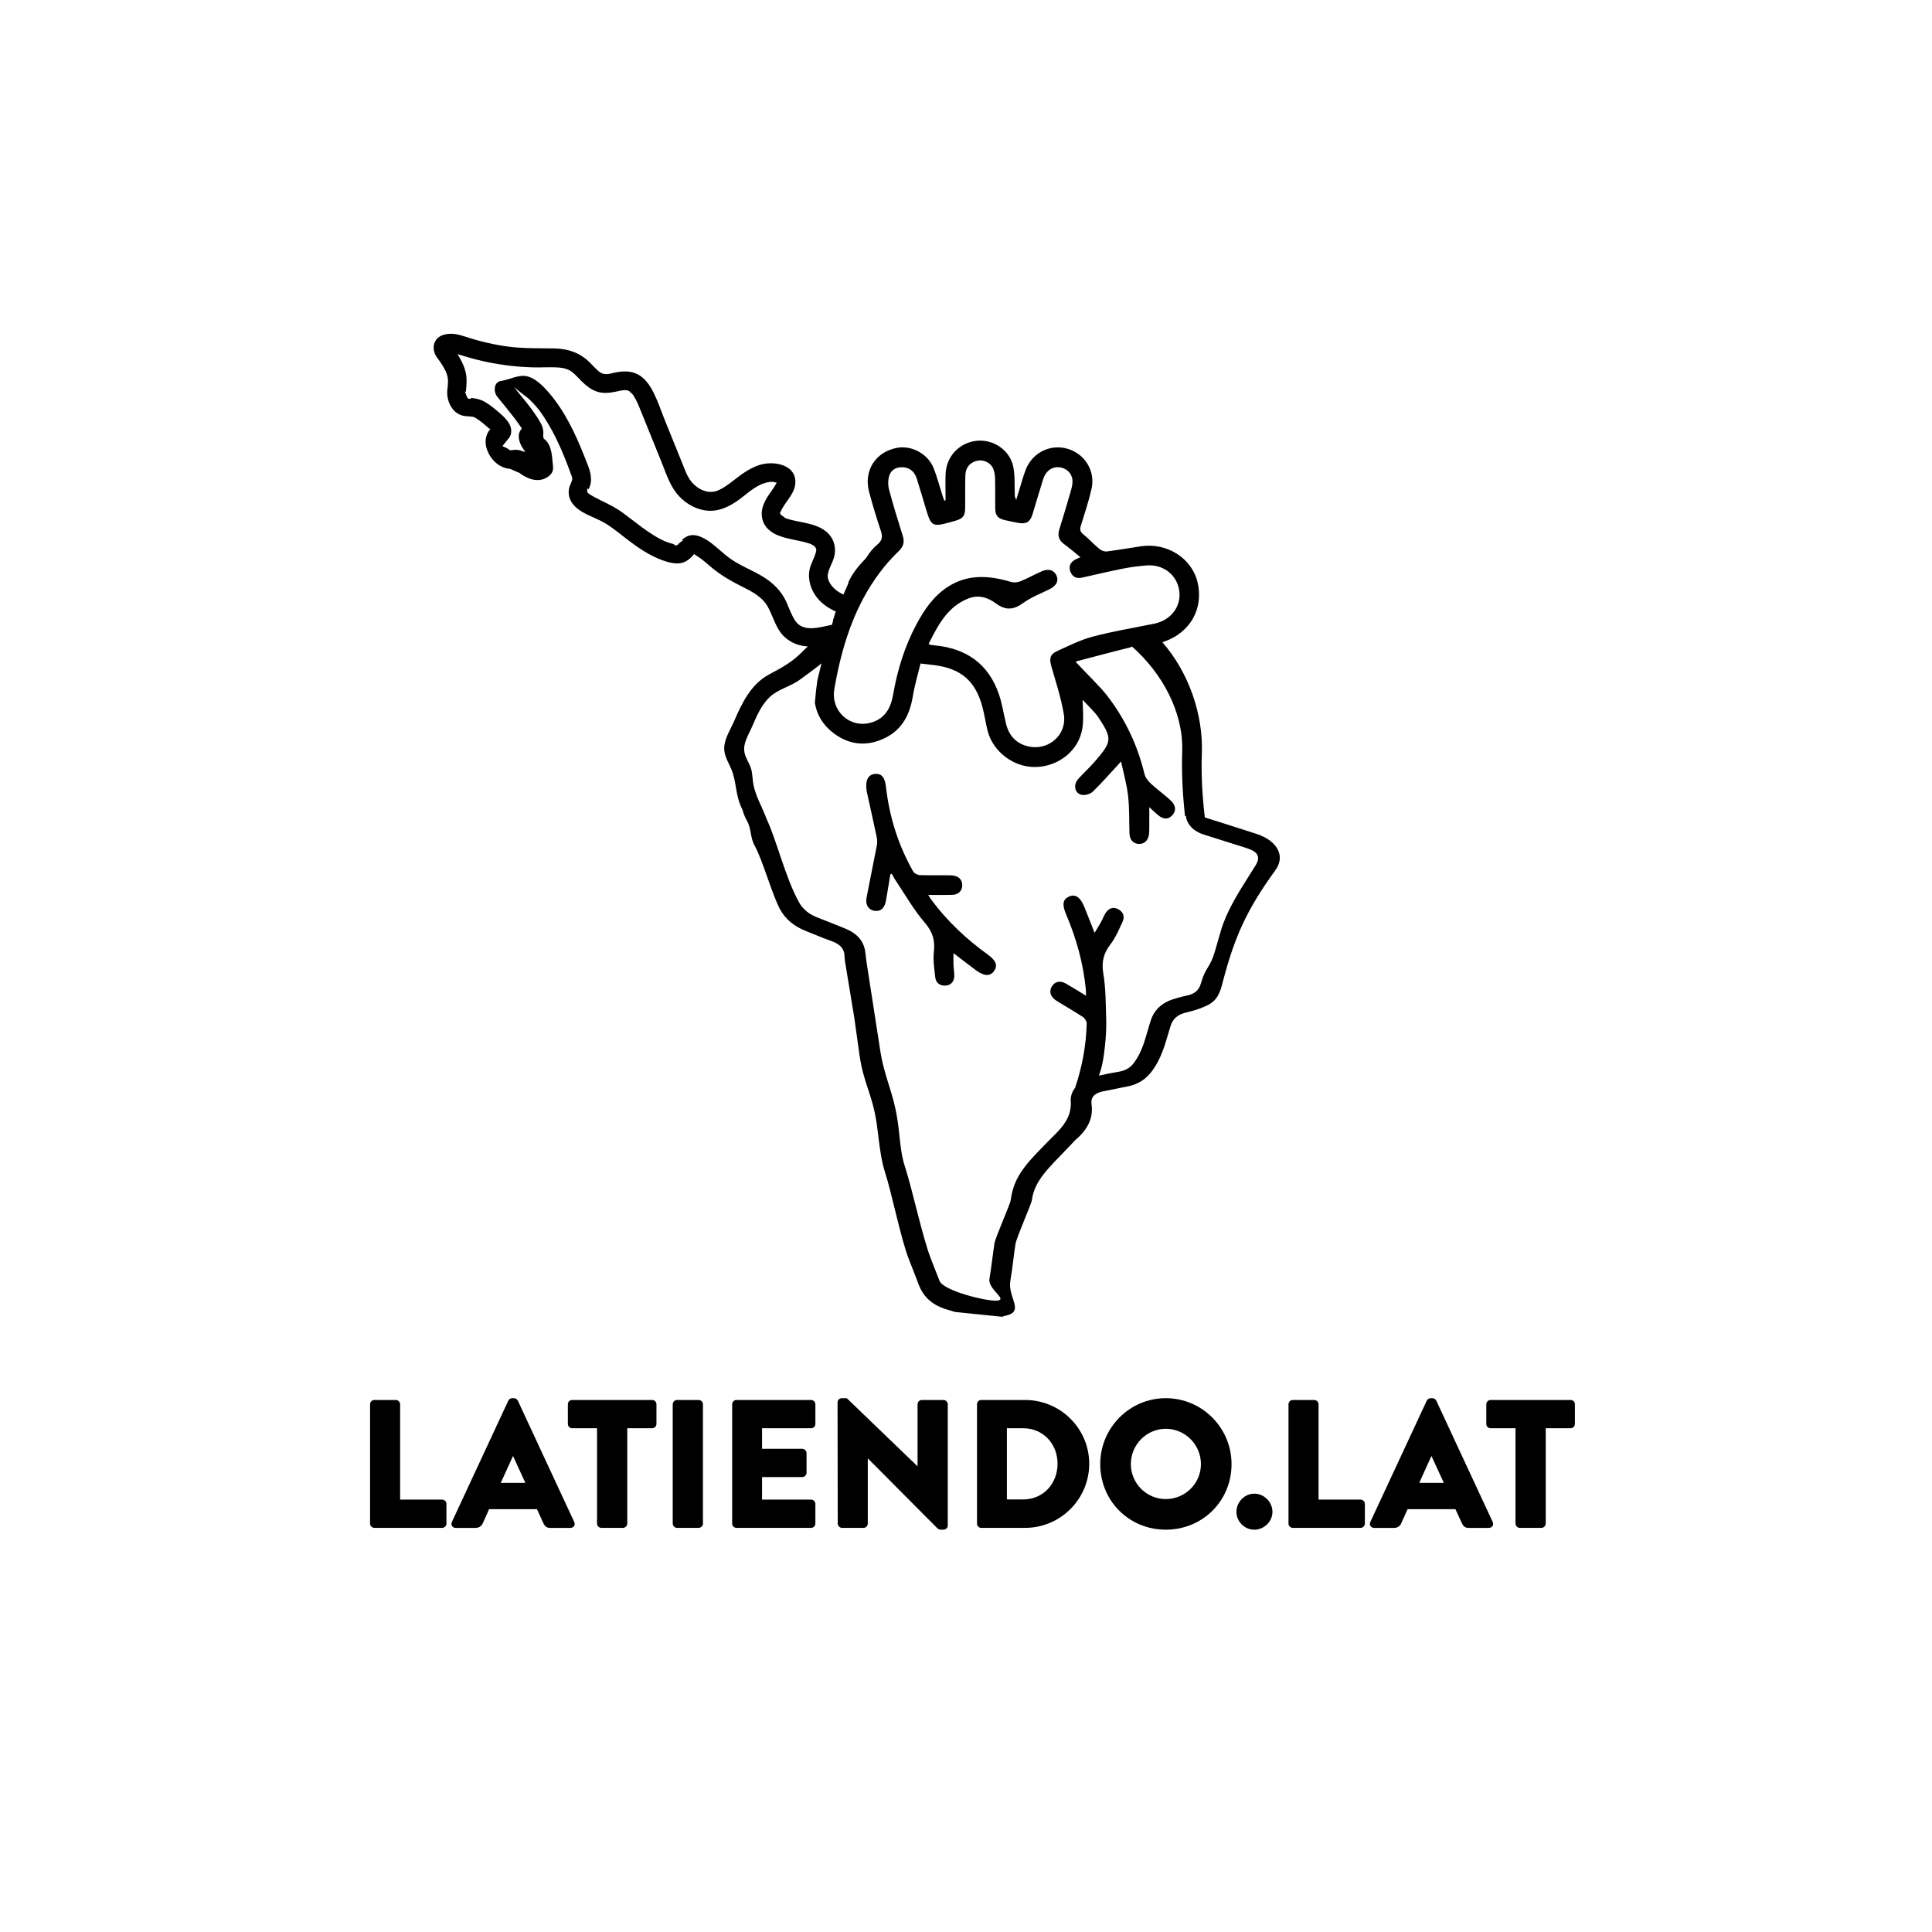 <svg xmlns="http://www.w3.org/2000/svg" xmlns:xlink="http://www.w3.org/1999/xlink" id="Capa_1" x="0px" y="0px" viewBox="0 0 1080 1080" style="enable-background:new 0 0 1080 1080;" xml:space="preserve"><style type="text/css">	.st0{fill:#030303;}	.st1{fill:#5D94D1;}	.st2{opacity:0.4;}	.st3{fill:#DA4F5A;}	.st4{fill:#AE2436;}	.st5{fill:#FFC8C7;}	.st6{fill:#BC3949;}	.st7{fill:#FFFFFF;}</style><g>	<g>		<path d="M247.14,838.29h-23.47v-53.28c0-1.29-1.13-2.41-2.41-2.41h-11.98c-1.33,0-2.41,1.08-2.41,2.41v66.67   c0,1.33,1.08,2.41,2.41,2.41h37.87c1.33,0,2.41-1.08,2.41-2.41v-10.98C249.55,839.37,248.47,838.29,247.14,838.29z"></path>		<path d="M289.48,782.99l-0.01-0.01c-0.41-0.82-1.29-1.38-2.16-1.38h-1.01c-0.86,0-1.75,0.57-2.17,1.4l-31.52,67.78   c-0.36,0.79-0.33,1.62,0.09,2.28c0.43,0.67,1.18,1.05,2.07,1.05h11.08c1.88,0,3.37-0.99,4.08-2.71l3.49-7.76h26.75l3.5,7.67   c0.99,2.1,2,2.8,3.98,2.8h11.18c0.89,0,1.64-0.38,2.07-1.05c0.42-0.66,0.46-1.49,0.09-2.28L289.48,782.99z M293.69,828.93h-13.75   l6.83-15.03L293.69,828.93z"></path>		<path d="M364.56,782.6h-44.71c-1.33,0-2.41,1.08-2.41,2.41v10.98c0,1.33,1.08,2.41,2.41,2.41h13.9v53.28   c0,1.29,1.13,2.41,2.41,2.41h12.08c1.29,0,2.41-1.13,2.41-2.41V798.4h13.9c1.33,0,2.41-1.08,2.41-2.41v-10.98   C366.98,783.68,365.89,782.6,364.56,782.6z"></path>		<path d="M390.55,782.6h-12.08c-1.29,0-2.41,1.13-2.41,2.41v66.67c0,1.29,1.13,2.41,2.41,2.41h12.08c1.29,0,2.41-1.13,2.41-2.41   v-66.67C392.96,783.73,391.83,782.6,390.55,782.6z"></path>		<path d="M453.39,782.6H411.7c-1.33,0-2.41,1.08-2.41,2.41v66.67c0,1.33,1.08,2.41,2.41,2.41h41.69c1.33,0,2.41-1.08,2.41-2.41   v-10.98c0-1.33-1.08-2.41-2.41-2.41h-27.4v-12.6h22.46c1.33,0,2.41-1.08,2.41-2.41v-10.98c0-1.29-1.13-2.41-2.41-2.41h-22.46   V798.4h27.4c1.33,0,2.41-1.08,2.41-2.41v-10.98C455.8,783.68,454.72,782.6,453.39,782.6z"></path>		<path d="M527.41,782.6h-12.08c-1.33,0-2.41,1.08-2.41,2.41v34.67l-39.44-37.95l-0.15-0.14h-2.72c-1.31,0-2.41,1.06-2.41,2.31   l0.1,67.78c0,1.29,1.13,2.41,2.41,2.41h11.98c1.33,0,2.41-1.08,2.41-2.41v-36.46l39.03,39.23c0.31,0.31,1.25,0.65,1.66,0.65h1.61   c1.31,0,2.41-1.06,2.41-2.31v-67.78C529.82,783.73,528.7,782.6,527.41,782.6z"></path>		<path d="M573.03,782.6h-24.57c-1.25,0-2.31,1.11-2.31,2.41v66.67c0,1.31,1.06,2.41,2.31,2.41h24.57   c19.77,0,35.85-16.08,35.85-35.85C608.88,798.59,592.8,782.6,573.03,782.6z M591.17,818.25c0,11.37-8.23,19.94-19.14,19.94h-9.17   V798.4h9.17C582.94,798.4,591.17,806.93,591.17,818.25z"></path>		<path d="M651.69,781.59c-20.21,0-36.65,16.53-36.65,36.86c0,20.55,16.1,36.65,36.65,36.65c20.61,0,36.75-16.1,36.75-36.65   C688.44,798.13,671.95,781.59,651.69,781.59z M651.69,798.71c10.83,0,19.64,8.86,19.64,19.74c0,10.78-8.81,19.54-19.64,19.54   c-10.78,0-19.54-8.77-19.54-19.54C632.15,807.56,640.91,798.71,651.69,798.71z"></path>		<path d="M701.14,834.97c-5.4,0-9.97,4.66-9.97,10.17c0,5.4,4.56,9.97,9.97,9.97c5.51,0,10.17-4.56,10.17-9.97   C711.3,839.62,706.65,834.97,701.14,834.97z"></path>		<path d="M760.55,838.29h-23.47v-53.28c0-1.29-1.13-2.41-2.41-2.41h-11.98c-1.33,0-2.41,1.08-2.41,2.41v66.67   c0,1.33,1.08,2.41,2.41,2.41h37.87c1.33,0,2.41-1.08,2.41-2.41v-10.98C762.97,839.37,761.89,838.29,760.55,838.29z"></path>		<path d="M802.9,782.99l-0.01-0.01c-0.41-0.82-1.29-1.38-2.16-1.38h-1.01c-0.86,0-1.75,0.57-2.17,1.4l-31.52,67.78   c-0.36,0.79-0.33,1.62,0.1,2.28c0.43,0.67,1.18,1.05,2.07,1.05h11.08c1.88,0,3.37-0.99,4.08-2.71l3.49-7.76h26.75l3.5,7.67   c0.99,2.1,2,2.8,3.98,2.8h11.18c0.89,0,1.64-0.38,2.07-1.05c0.42-0.66,0.46-1.49,0.09-2.28L802.9,782.99z M807.11,828.93h-13.75   l6.83-15.03L807.11,828.93z"></path>		<path d="M877.98,782.6h-44.71c-1.33,0-2.41,1.08-2.41,2.41v10.98c0,1.33,1.08,2.41,2.41,2.41h13.9v53.28   c0,1.29,1.13,2.41,2.41,2.41h12.08c1.29,0,2.41-1.13,2.41-2.41V798.4h13.9c1.33,0,2.41-1.08,2.41-2.41v-10.98   C880.39,783.68,879.31,782.6,877.98,782.6z"></path>	</g>	<g>		<path d="M552.07,533.52c-11.9-8.56-22.44-18.5-31.24-30.25c-0.61-0.81-1.1-1.71-1.94-3.01c4.92,0,9.19,0.1,13.45-0.03   c3.5-0.11,5.62-2.35,5.57-5.5c-0.06-3.31-2.37-5.35-6.52-5.42c-5.75-0.1-11.5,0.09-17.25-0.12c-1.27-0.05-3.05-0.96-3.65-2.02   c-8.31-14.63-13.3-30.38-15.19-47.09c-0.61-5.42-2.38-7.72-6.04-7.46c-3.79,0.27-5.52,3.3-4.92,8.65   c0.05,0.49,0.12,0.97,0.23,1.45c1.86,8.45,3.77,16.9,5.55,25.37c0.31,1.47,0.32,3.1,0.03,4.58c-1.86,9.71-3.89,19.38-5.74,29.09   c-0.75,3.95,0.97,6.72,4.2,7.36c3.43,0.68,5.9-1.36,6.64-5.57c0.86-4.92,1.64-9.85,2.45-14.77c0.27-0.11,0.54-0.21,0.81-0.32   c0.63,1.12,1.19,2.3,1.91,3.36c5.45,8.1,10.3,16.72,16.62,24.07c4.36,5.07,5.7,9.8,5.01,16.14c-0.51,4.67,0.21,9.51,0.75,14.23   c0.37,3.22,2.57,4.93,5.92,4.69c3.01-0.21,4.81-2.42,4.74-5.85c-0.04-1.83-0.38-3.65-0.45-5.48c-0.08-2.1-0.02-4.2-0.02-6.81   c4.55,3.47,8.5,6.54,12.51,9.52c4.65,3.45,8,3.57,10.2,0.46C557.85,539.77,556.86,536.97,552.07,533.52z"></path>		<path d="M702.36,466.14c-9.58-3.11-19.32-6.19-28.85-9.19c-1.38-11.78-2.13-23.62-1.67-35.63c0.85-21.92-7.33-45.4-22.01-62.26   c0.47-0.21,0.79-0.35,1.12-0.47c14.44-5.04,21.93-18.41,18.51-33.03c-3.16-13.45-16.9-22.3-31.52-20.2   c-6.41,0.92-12.78,2.1-19.2,2.9c-1.31,0.16-3.04-0.46-4.08-1.33c-3.19-2.65-6.02-5.73-9.22-8.38c-1.73-1.43-1.86-2.69-1.23-4.7   c2.12-6.75,4.33-13.5,5.93-20.39c2.3-9.91-3.43-19.47-12.97-22.48c-9.64-3.04-19.9,1.81-23.7,11.38   c-1.39,3.51-2.34,7.19-3.48,10.8c-0.64,2.04-1.25,4.09-1.88,6.13c-0.82-1.07-0.79-1.91-0.83-2.76   c-0.23-5.24,0.17-10.62-0.87-15.69c-1.92-9.33-11.26-15.48-20.61-14.42c-9.57,1.09-16.83,8.76-17.19,18.44   c-0.19,4.95-0.03,9.91-0.03,14.87c-0.23,0.04-0.45,0.08-0.68,0.12c-0.36-0.96-0.75-1.91-1.06-2.88   c-1.64-5.11-2.97-10.35-4.95-15.33c-3.13-7.88-12.15-12.74-20.2-11.34c-12.14,2.12-19.06,12.75-15.85,24.71   c1.96,7.31,4.15,14.57,6.56,21.74c1.09,3.24,0.84,5.45-2.19,7.89c-2.24,1.8-3.98,4.12-5.55,6.53c-0.39,0.6-0.79,1.11-1.2,1.53   c-3.74,3.82-7.06,8.04-9.27,12.9c-0.02,0.04-0.03,0.08-0.05,0.11c0.09,0,0.17,0,0.25,0c-0.98,2.23-1.93,4.41-2.9,6.62   c-1.85-0.83-3.56-1.88-5.04-3.28c-1.27-1.2-2.02-2.16-2.77-3.53c-0.62-1.14-0.91-2.12-0.97-3.29c-0.1-2.04,0.95-4.39,1.97-6.67   c0.44-0.99,0.88-1.96,1.19-2.86c2.12-6.09,0.41-12.18-4.45-15.9c-3.59-2.74-8.26-3.88-12.35-4.73l-1.83-0.37   c-1.53-0.31-3.07-0.61-4.58-0.99c-1.02-0.25-2.03-0.52-3.03-0.86c-0.19-0.06-0.37-0.13-0.56-0.2l-2.75-2.06   c-0.04-0.09-0.07-0.19-0.09-0.24l-0.23-0.93l0.46-0.27l-0.02-0.01c0.04-0.12,0.08-0.25,0.11-0.35l-0.02-0.12l0.15-0.32   c0.26-0.55,0.57-1.08,0.88-1.6c0.75-1.25,1.61-2.46,2.43-3.63c2.49-3.53,4.84-6.87,4.64-11.21c-0.14-2.86-1.3-5.17-3.45-6.89   c-3.26-2.6-8.77-3.66-14.03-2.72c-6.63,1.19-12.27,5.55-17.25,9.39l-0.31,0.24c-2.76,2.13-5.27,3.99-8.17,5.2   c-2.24,0.94-4.74,1.1-7.04,0.45c-2.94-0.82-5.67-2.66-7.9-5.34c-0.84-1.01-1.62-2.25-2.45-3.91c-0.14-0.29-0.28-0.6-0.37-0.79   l-0.09-0.2l-11.92-29.45c-0.65-1.6-1.27-3.25-1.9-4.91c-1.73-4.58-3.52-9.32-5.96-13.34c-2.13-3.51-4.6-6-7.33-7.39   c-3.34-1.7-7.06-2.04-12.06-1.1c-0.55,0.1-1.1,0.24-1.66,0.37c-0.86,0.21-1.75,0.42-2.65,0.54c-1.58,0.2-3,0.01-3.98-0.54   c-1.24-0.69-1.51-0.95-2.54-1.93l-0.18-0.17c-0.75-0.72-1.47-1.47-2.19-2.22c-0.44-0.46-0.87-0.92-1.32-1.37   c-5.28-5.34-11.72-7.9-20.24-8.06c-2-0.04-4-0.05-5.99-0.06c-6.16-0.04-12.53-0.08-18.86-0.87c-8.07-1-16.46-2.93-24.94-5.73   c-3.56-1.18-7.42-2.12-11.54-1.04c-2.69,0.71-4.63,2.39-5.47,4.73c-0.9,2.54-0.37,5.54,1.44,8.02c2.11,2.79,3.56,5.07,4.71,7.37   l0.27,0.56c0.2,0.49,0.35,0.89,0.48,1.29c0.25,0.78,0.43,1.56,0.59,2.35l-0.01,0.15c0,0.09,0.03,0.3,0.05,0.52   c0.04,0.39,0.08,0.82,0.08,1.02c0,0.62-0.03,1.24-0.08,1.85c-0.04,0.56-0.11,1.11-0.17,1.67c-0.08,0.67-0.16,1.35-0.19,2.03   c-0.16,3.05,0.6,6.13,2.14,8.69c1.56,2.58,3.73,4.27,6.45,5.01c0.91,0.25,1.93,0.33,2.92,0.4l1.37,0.1   c0.29,0.02,0.59,0.04,0.88,0.07l0.31,0.07c0.15,0.03,0.36,0.07,0.44,0.08l0.33,0.07l0.59,0.28c0.93,0.48,1.78,1.11,2.61,1.72   l1.88,1.42c0.92,0.74,1.81,1.5,2.68,2.3c0.13,0.12,0.26,0.24,0.38,0.37l1.13,0.74l-0.76,0.86c-2.1,2.97-2.47,6.81-1.02,10.82   c1.78,4.91,5.83,8.86,10.32,10.06c0.71,0.19,1.62,0.36,2.55,0.44l5.16,2.25c3.56,2.68,9.5,5.81,15.12,2.7   c1.78-0.98,3.09-2.47,3.5-3.97c0.34-1.22,0.17-2.69,0.01-4.11l-0.09-0.85c-0.23-2.42-0.46-4.79-1.08-6.97   c-0.54-1.91-1.66-4.51-3.93-6.02l-0.28-1.77c0.4-2.06-0.13-4.7-1.45-7.04c-2.69-4.79-6.17-9.25-8.9-12.61l-5.87-7.21l7.33,5.72   c0.21,0.16,0.33,0.25,0.47,0.38c1.09,0.96,2.16,2.01,3.27,3.22c2.3,2.49,3.8,4.55,5.46,7.06c7.05,10.6,11.85,22.7,15.98,34.21   l-0.49,0.17l0.46-0.01l0.02,0.2l-0.1,0.91l-0.58,1.58c-0.17,0.39-0.33,0.77-0.49,1.16c-0.21,0.54-0.4,1-0.52,1.48   c-0.86,3.44,0.04,6.91,2.52,9.76c2.81,3.23,7.06,5.13,11.16,6.96c1.17,0.52,2.33,1.04,3.43,1.58c4.58,2.23,8.64,5.43,12.58,8.53   c1.22,0.96,2.43,1.91,3.65,2.83c5.19,3.91,11.45,8.26,18.55,10.86c2.86,1.04,7.07,2.35,10.61,1.64c2.28-0.46,4.34-1.75,6.47-4.08   l0.85-0.96l0.74,0.56c2.75,1.57,5.04,3.56,7.27,5.48l0.73,0.63c4.83,4.16,10.13,7.55,17.73,11.36   c5.71,2.87,11.53,5.79,14.68,11.41c1.07,1.91,1.95,3.99,2.8,5.99c1.71,4.05,3.49,8.24,6.94,11.24c3.51,3.05,7.77,4.72,12.72,5.01   c-0.91,0.75-1.77,1.52-2.54,2.32c-5.99,6.26-11.6,9.29-18.96,13.18c-10.43,5.52-15.37,16.11-19.87,26.44   c-1.84,4.23-4.75,8.74-5.33,13.37c-0.77,6.09,3.02,10.07,4.73,15.57c1.89,6.09,1.8,12.23,4.41,18.3c0.33,0.76,0.68,1.51,1.03,2.25   c0.5,1.91,1.27,3.87,2.4,5.88c2.65,4.72,1.74,9.43,4.4,14.14c4.31,7.63,9.87,27.77,14.19,35.56c3.05,5.49,7.8,9.44,14.5,12.08   c1.56,0.62,3.12,1.25,4.67,1.88c3.09,1.26,6.29,2.56,9.51,3.69c4.95,1.73,7.28,4.43,7.33,8.48c0.02,1.67,0.31,3.32,0.61,5.06   c0.14,0.8,4.69,28.3,4.8,29.1c0.96,6.86,1.92,13.72,2.88,20.58c2.35,16.84,7.25,22,9.72,39.11c0.33,2.31,0.62,4.62,0.9,6.94   c0.82,6.71,1.67,13.65,3.78,20.18c3.61,11.17,8.91,37.32,13.17,48.19c1.86,4.74,3.79,9.64,5.62,14.48   c2.28,6.01,6.36,10.16,12.47,12.7c1.71,0.71,3.54,1.24,5.48,1.81c0.8,0.23,1.6,0.47,2.4,0.71l26.31,2.69v0   c0.43-0.18,0.93-0.4,1.53-0.52c11.56-2.32,1.34-10.14,3.03-19.7c0.66-3.76,1.14-7.61,1.61-11.33c0.37-2.99,0.76-6.08,1.24-9.11   c0.6-3.82,8.88-22.23,9.19-24.65c1.38-10.7,9.36-17.9,19.58-28.57c1.12-1.17,2.36-2.47,3.75-3.92c0.1-0.1,0.19-0.21,0.29-0.32   c0.24-0.27,0.5-0.57,0.84-0.85c7.06-5.96,9.95-12.53,8.85-20.1c-0.38-2.6,0.55-5.94,7.1-7.08c1.99-0.35,4.01-0.78,5.96-1.19   c2.01-0.43,4.09-0.87,6.17-1.23c6.64-1.16,11.31-4.1,15.14-9.53c4.46-6.32,6.53-13.34,8.53-20.14c0.41-1.4,0.82-2.8,1.26-4.2   c1.31-4.26,4.03-6.57,9.06-7.73c4.5-1.04,8.46-2.4,11.74-4.04c5.79-2.89,7.07-7.76,8.41-12.91l0.21-0.81   c6.34-23.99,12.9-39.28,29.18-61.66c2.66-3.66,3.22-7.5,1.6-11.11C712.77,471.42,708.43,468.1,702.36,466.14z M477.2,345.94   c0.14-0.27,0.25-0.54,0.33-0.81c4.19-9.95,9.59-19.4,16.66-28.15c2.6-3.22,5.5-6.23,8.44-9.15c2.45-2.43,3.08-4.97,2.03-8.29   c-2.72-8.61-5.41-17.25-7.7-25.98c-0.66-2.53-0.59-5.66,0.31-8.1c1.18-3.23,4.42-4.56,7.84-4.24c3.78,0.35,6.22,2.72,7.35,6.27   c1.81,5.7,3.48,11.45,5.2,17.18c2.84,9.48,3.66,9.95,13.18,7.34c0.94-0.26,1.89-0.5,2.83-0.78c4.81-1.39,5.84-2.75,5.88-7.84   c0.04-5.99-0.1-11.99,0.11-17.98c0.15-4.25,2.86-7.13,6.87-7.91c3.45-0.67,7.35,1.21,8.72,4.6c0.71,1.75,0.96,3.79,1.01,5.7   c0.13,5.38-0.01,10.76,0.07,16.14c0.06,4.33,1.36,5.88,5.59,6.86c2.38,0.55,4.78,1.01,7.18,1.48c4.47,0.86,6.71-0.4,8.06-4.73   c2.03-6.53,3.88-13.11,5.95-19.63c1.46-4.6,4.9-7.09,8.86-6.74c3.84,0.34,7.04,3.01,7.51,6.86c0.24,1.97-0.23,4.12-0.79,6.08   c-2.07,7.28-4.25,14.53-6.51,21.76c-1.1,3.5-0.32,6.12,2.69,8.31c2.96,2.15,5.72,4.56,9.1,7.29c-1.42,0.65-2.19,0.95-2.91,1.34   c-2.76,1.5-3.82,3.83-2.7,6.75c1.11,2.89,3.39,4.02,6.49,3.33c7.63-1.7,15.23-3.51,22.89-5.04c4.31-0.86,8.7-1.4,13.07-1.77   c9.41-0.8,17.13,5.21,18.4,14.11c1.26,8.78-4.66,16.57-13.96,18.45c-11.48,2.33-23.06,4.24-34.37,7.22   c-6.9,1.82-13.44,5.12-19.97,8.11c-4,1.84-4.41,4.22-3.2,8.48c2.53,8.9,5.5,17.76,6.98,26.85c1.86,11.44-8.53,20.49-19.81,17.95   c-6.67-1.5-10.82-5.9-12.47-12.54c-1.38-5.56-2.17-11.31-4.03-16.7c-5.79-16.81-18.07-25.5-35.55-27.21   c-0.85-0.08-1.7-0.17-2.55-0.29c-0.23-0.03-0.44-0.19-1.2-0.52c5.26-10.41,10.39-20.72,22.16-25.42   c5.72-2.28,10.99-0.61,15.52,2.76c5.36,3.99,9.84,3.65,15.18-0.24c4.39-3.19,9.65-5.21,14.58-7.63c3.93-1.93,5.45-4.64,4.08-7.71   c-1.39-3.13-4.46-4.09-8.39-2.35c-3.91,1.73-7.64,3.85-11.6,5.46c-1.6,0.65-3.74,0.94-5.35,0.46   c-12.28-3.68-24.31-4.58-35.62,2.85c-7.79,5.11-12.91,12.55-17.23,20.61c-6.65,12.39-10.76,25.67-13.14,39.46   c-1.31,7.61-4.58,13.47-12.34,15.7c-11.73,3.36-22.68-6.37-20.52-18.85C468.75,371.56,472.05,358.38,477.2,345.94z M451.05,351.01   c-0.01,0-0.02,0-0.03-0.01v0c-0.07-0.01-0.14-0.01-0.21-0.02l-0.11-0.02c-0.14-0.02-0.27-0.05-0.39-0.1   c-0.12-0.03-0.23-0.05-0.34-0.09c-0.09-0.03-0.3-0.09-0.54-0.17c-0.16-0.05-0.34-0.11-0.48-0.16l-0.1,0.04l-0.43-0.2   c-2.55-1.19-3.77-2.81-5.14-5.4c-0.92-1.73-1.59-3.37-2.31-5.11c-0.48-1.16-0.96-2.34-1.54-3.59c-2.64-5.7-7.27-10.52-13.76-14.32   c-2.25-1.32-4.64-2.51-6.96-3.66c-3.37-1.68-6.85-3.41-10.04-5.61c-2.23-1.53-4.28-3.32-6.28-5.04c-3.24-2.81-6.3-5.46-10.07-7.2   c-3.6-1.66-6.65-1.64-9.32,0.06c-0.64,0.41-1.28,0.92-1.95,1.58l0.97-0.16l-2.8,2.2v0.38l-0.51,0.08   c-0.25,0.26-0.61,0.52-1.14,0.38l-0.67-0.18l-0.07-0.48c-1.2-0.27-2.44-0.64-3.7-1.08c-2.35-0.83-4.98-2.19-8.29-4.27   c-3.96-2.5-7.72-5.38-11.35-8.17c-1.77-1.36-3.54-2.72-5.33-4.03c-3.69-2.71-7.52-4.6-11.59-6.61c-1.06-0.52-2.12-1.05-3.2-1.6   c-1.18-0.6-2.33-1.25-3.52-1.98c-0.19-0.12-0.37-0.24-0.56-0.37l-0.64-0.59l-0.02,0.02l-0.37-0.48l-0.05-0.78l0.05-0.03v-1.21   l0.82,0.41c0.26-0.58,0.51-1.17,0.71-1.77c1.65-4.87-0.45-9.98-2.47-14.92c-0.29-0.7-0.57-1.4-0.84-2.08   c-2.76-7-5.46-12.96-8.27-18.22c-3.4-6.38-6.99-11.76-10.98-16.45c-3.79-4.46-8.36-9.11-13.52-9.81c-2.68-0.37-5.4,0.48-8.28,1.38   c-1.75,0.54-3.55,1.1-5.34,1.37c-1.92,0.28-2.77,1.51-3.15,2.49c-0.76,1.97-0.31,4.69,1.03,6.33c1.8,2.18,3.59,4.38,5.36,6.58   c1.33,1.65,3.24,4.08,3.98,5.05c1.53,2,2.83,3.8,3.98,5.5l0.42,0.63l-0.46,0.6c-0.46,0.6-0.79,1.24-0.99,1.89   c-0.67,2.29,0.03,5.51,1.79,8.22l1.61,2.48l-2.81-0.91c-1.34-0.43-2.78-0.49-4.53-0.2c-0.13,0.02-0.25,0.04-0.35,0.05l0,0.03   l-0.2-0.01l-0.12,0.01l-0.01,0c-0.28,0.01-0.77,0.01-1.09-0.4c-0.02-0.01-0.05-0.02-0.07-0.03c-0.14-0.05-0.28-0.14-0.47-0.27   l-0.21-0.19c0,0-0.01-0.01-0.01-0.01l-2.91-1.45l3.18-3.93c1.54-1.61,2.09-4.02,1.45-6.45c-0.81-3.14-3.67-5.85-6.29-8.15   c-2.12-1.86-4.94-4.23-7.94-6.03c-2.03-1.22-4.25-1.91-7.19-2.24c-0.27-0.03-0.54-0.05-0.81-0.07l-0.14,0.45l-0.76,0.04   c-0.44,0.04-0.84-0.23-1.1-0.64l-0.07-0.01l-0.34-0.94l-0.09,0.02c-0.02-0.09-0.1-0.41-0.19-0.71l-0.8-2l0.65,0.47   c0.01-0.55,0.06-1.1,0.11-1.64c0.28-2.92,0.48-5.8-0.14-8.93c-0.53-2.65-1.61-5.37-3.31-8.31l-1.33-2.3l2.54,0.77   c0.71,0.22,1.42,0.42,2.12,0.63l0.88,0.26c3.88,1.14,7.87,2.13,11.87,2.93c8.37,1.67,16.78,2.61,24.98,2.81   c1.96,0.05,3.93,0.02,5.89-0.02c1.86-0.03,3.71-0.06,5.57-0.02c2.94,0.05,6.32,0.25,9.19,1.95c1.62,0.96,3.32,2.73,4.97,4.45   c0.47,0.49,0.93,0.97,1.38,1.42c2.8,2.81,5.38,4.6,8.13,5.63c3.69,1.39,7.65,0.85,11.04,0.15c0.37-0.08,0.74-0.16,1.1-0.24   c1.06-0.24,2.15-0.49,3.28-0.56c1.23-0.08,1.93-0.03,2.74,0.4l0.04-0.05l0.75,0.56c0.04,0.03,0.08,0.06,0.11,0.08l0,0l-0.41,0.54   l0.51-0.4c0.08,0.09,0.29,0.29,0.47,0.47c0.18,0.18,0.35,0.34,0.41,0.4c0.48,0.53,0.48,0.53,0.7,0.89l0.19,0.3   c0.82,1.26,1.58,2.68,2.38,4.47c0.17,0.37,0.45,1.06,0.73,1.74l12.27,30.3c0.48,1.18,0.94,2.37,1.4,3.58   c1.92,4.98,3.91,10.14,7.14,14.25c4.76,6.06,12,9.85,18.88,9.88h0.1c7.04,0,13.17-4.05,17.18-7.11c0.85-0.65,1.63-1.27,2.39-1.87   c1.67-1.33,3.24-2.58,5.11-3.77c0.8-0.51,2.32-1.44,3.56-1.99c1.28-0.56,3.75-1.26,4.59-1.35c1.2-0.13,1.94-0.19,2.9,0.06   l1.34,0.35l-0.7,1.2c-0.62,1.06-1.32,2.12-2.12,3.24c-3.46,4.81-6.47,9.61-5.32,15.44c1.09,5.5,5.8,8.25,8.51,9.4   c3.21,1.36,6.55,2.04,10.08,2.77l1.94,0.4c2.33,0.49,4.24,0.99,6.01,1.58c0.2,0.07,0.39,0.14,0.53,0.2l0.06,0.03l0,0   c0.09,0.04,0.19,0.08,0.3,0.15c0.21,0.1,0.43,0.21,0.63,0.32c0.2,0.11,0.4,0.24,0.6,0.37c0.15,0.1,0.31,0.2,0.46,0.29l-0.04,0.07   c0.06,0.04,0.13,0.08,0.2,0.13l0.45,0.5c0.06,0.13,0.17,0.33,0.24,0.47l0.1,0.22c0.08,0.27,0.15,0.54,0.17,0.66   c0.03,0.2,0.03,0.5-0.26,1.58c-0.42,1.56-1.07,3.02-1.68,4.44c-0.76,1.75-1.48,3.4-1.82,5.18c-1.28,6.79,1.61,14.06,7.53,18.99   c2.25,1.87,4.69,3.28,7.22,4.39c0,0.01-0.01,0.02-0.01,0.03c-0.08,0.1-0.16,0.2-0.24,0.31c-0.33,1.16-0.64,2.32-1.02,3.47   c-0.07,0.21-0.2,0.38-0.36,0.51c0.09,0.19,0.13,0.42,0.06,0.68c-0.21,0.8-0.44,1.6-0.66,2.4c-0.64,0.13-1.25,0.25-1.91,0.4   l-0.31,0.07c-2.81,0.61-5.47,1.19-7.72,1.36c-0.78,0.06-1.5,0.09-2.18,0.09C452.33,351.11,451.68,351.08,451.05,351.01z    M701.81,483.86c-1.15,1.86-2.33,3.72-3.5,5.57c-6.29,9.95-12.79,20.23-15.96,31.28c-1.09,3.81-2.2,7.61-3.3,11.41   c-2.57,8.88-5.24,8.55-7.73,17.61c-1.05,3.81-3.62,5.99-8.08,6.84c-1.32,0.25-2.6,0.61-3.96,0.99c-0.55,0.15-1.1,0.31-1.65,0.45   c-7.47,1.98-12.12,5.95-14.24,12.13c-0.72,2.11-1.35,4.29-1.95,6.41c-1.66,5.8-3.37,11.79-7.32,17.28   c-2.17,3.01-4.86,4.64-8.73,5.27c-3.72,0.61-7.44,1.36-11.1,2.19c0.26-0.75,0.51-1.5,0.77-2.25c1.62-4.7,2.53-12.58,3-18.37   c0.31-3.83,0.42-7.67,0.3-11.51c-0.26-8.37-0.23-16.78-1.6-24.97c-1.1-6.59,0.19-11.34,4.06-16.4c2.85-3.73,4.74-8.24,6.72-12.56   c1.35-2.95,0.35-5.55-2.63-7.08c-2.69-1.38-5.37-0.41-7.08,2.55c-0.91,1.58-1.56,3.32-2.45,4.92c-1.01,1.84-2.16,3.61-3.5,5.84   c-2.1-5.32-3.89-9.99-5.78-14.62c-2.19-5.36-5-7.19-8.49-5.67c-3.41,1.48-4.02,4.39-1.7,9.82c5.76,13.48,9.64,27.44,11.08,42.04   c0.1,1.01,0.06,2.03,0.1,3.58c-4.21-2.54-7.81-4.84-11.53-6.93c-3.05-1.71-6.03-0.9-7.61,1.82c-1.66,2.86-0.74,5.81,2.77,8.01   c4.87,3.06,9.89,5.87,14.69,9.03c1.06,0.7,2.11,2.4,2.08,3.61c-0.34,12.42-2.57,24.42-6.53,36c-1.71,2.18-2.56,4.74-2.39,7.5   c0.4,6.21-1.98,11.58-7.72,17.4l-0.4,0.41c-15.67,15.89-23.55,22.89-25.43,37.35c-0.34,2.56-8.6,20.85-9.13,24.37   c-0.43,2.85-0.8,5.7-1.18,8.56c-0.49,3.69-0.99,7.51-1.6,11.26c-0.94,5.79,10.87,11.68,4.02,12.07   c-6.17,0.34-29.81-5.61-31.9-11.02c-1.58-4.09-3.19-8.17-4.8-12.26c-4.7-11.91-10.45-39.16-14.5-51.43   c-1.9-5.75-2.54-11.8-3.16-17.65c-0.25-2.36-0.51-4.8-0.85-7.18c-2.6-18.28-7.64-24.32-10.21-42.61l-7.04-45.35   c-0.33-2.3-0.67-4.68-0.93-7.04c-0.68-6.33-4.48-10.78-11.63-13.62c-1.71-0.68-3.42-1.37-5.13-2.06   c-3.21-1.29-6.52-2.63-9.82-3.88c-4.87-1.84-8.3-4.65-10.51-8.61c-7.58-13.6-12.48-34.56-17.87-45.99   c-0.89-2.44-1.95-4.8-3.03-7.16c-0.03-0.2-0.08-0.41-0.1-0.61c-0.06-0.01-0.12-0.02-0.18-0.03c-1.71-3.77-3.37-7.57-4.25-11.76   c-0.61-2.93-0.47-6.31-1.39-9.24c-0.98-3.11-3.04-5.73-3.65-8.96c-0.99-5.23,2.3-9.81,4.37-14.67c2.43-5.7,5.1-11.91,9.71-16.25   c4.87-4.58,11.69-5.88,17.02-9.84c2.65-1.97,8.16-5.89,11.97-9.04c-0.82,3.16-1.61,6.32-2.33,9.5c-0.59,4.18-1.07,8.37-1.39,12.58   c1.06,6.64,4.41,12.39,10.47,16.96c9,6.79,18.88,7.6,28.98,2.57c9.49-4.73,13.62-13.06,15.3-23.17   c1.03-6.18,2.84-12.22,4.31-18.35c3.06,0.36,5.37,0.61,7.66,0.9c15.03,1.93,23.07,8.85,26.95,23.44   c1.16,4.36,1.77,8.86,2.88,13.24c3,11.82,14.74,20.59,26.96,20.28c12.65-0.31,23.88-9.04,25.96-21.28   c0.89-5.23,0.35-10.7,0.21-16.28c2.71,2.95,7.06,7.18,8.52,9.37c8.19,12.35,8.07,13.87-1.8,25.23c-2.88,3.32-6.15,6.3-9.11,9.55   c-3.06,3.36-2.09,8.25,2,8.99c1.92,0.34,4.75-0.5,6.14-1.86c5.3-5.19,10.19-10.81,15.75-16.82c1.37,6.51,3.19,12.84,3.92,19.29   c0.78,6.89,0.54,13.91,0.76,20.87c0.11,3.56,2.08,5.8,5.16,5.94c3.08,0.14,5.36-1.94,5.77-5.41c0.17-1.45,0.14-2.93,0.15-4.4   c0.02-3.31,0.01-6.62,0.01-10.71c2.02,1.83,3.27,2.99,4.55,4.12c3.08,2.71,5.75,2.91,8.1,0.61c2.39-2.34,2.41-5.57-0.57-8.4   c-3.53-3.35-7.59-6.15-11.15-9.47c-1.57-1.46-3.15-3.45-3.63-5.47c-3.86-16.05-10.77-30.65-20.81-43.68   c-4.02-5.22-11.91-12.75-17.48-18.77c0.13-0.5,0.67-0.77,1.18-0.72c10.05-2.65,19.76-5.26,29.5-7.65c0.12-0.17,0.3-0.31,0.58-0.36   c0.02,0,0.05-0.01,0.07-0.01c16.94,14.91,28.78,36.74,28.06,58.51c-0.41,12.23,0.27,24.3,1.57,36.3c0.16-0.07,0.33-0.12,0.5-0.18   c0.41,4.53,4.12,8.6,9.76,10.38c8.31,2.62,16.39,5.18,24.32,7.69c3.21,1.02,5.07,2.22,5.85,3.77   C703.67,479.54,703.33,481.41,701.81,483.86z"></path>	</g></g></svg>